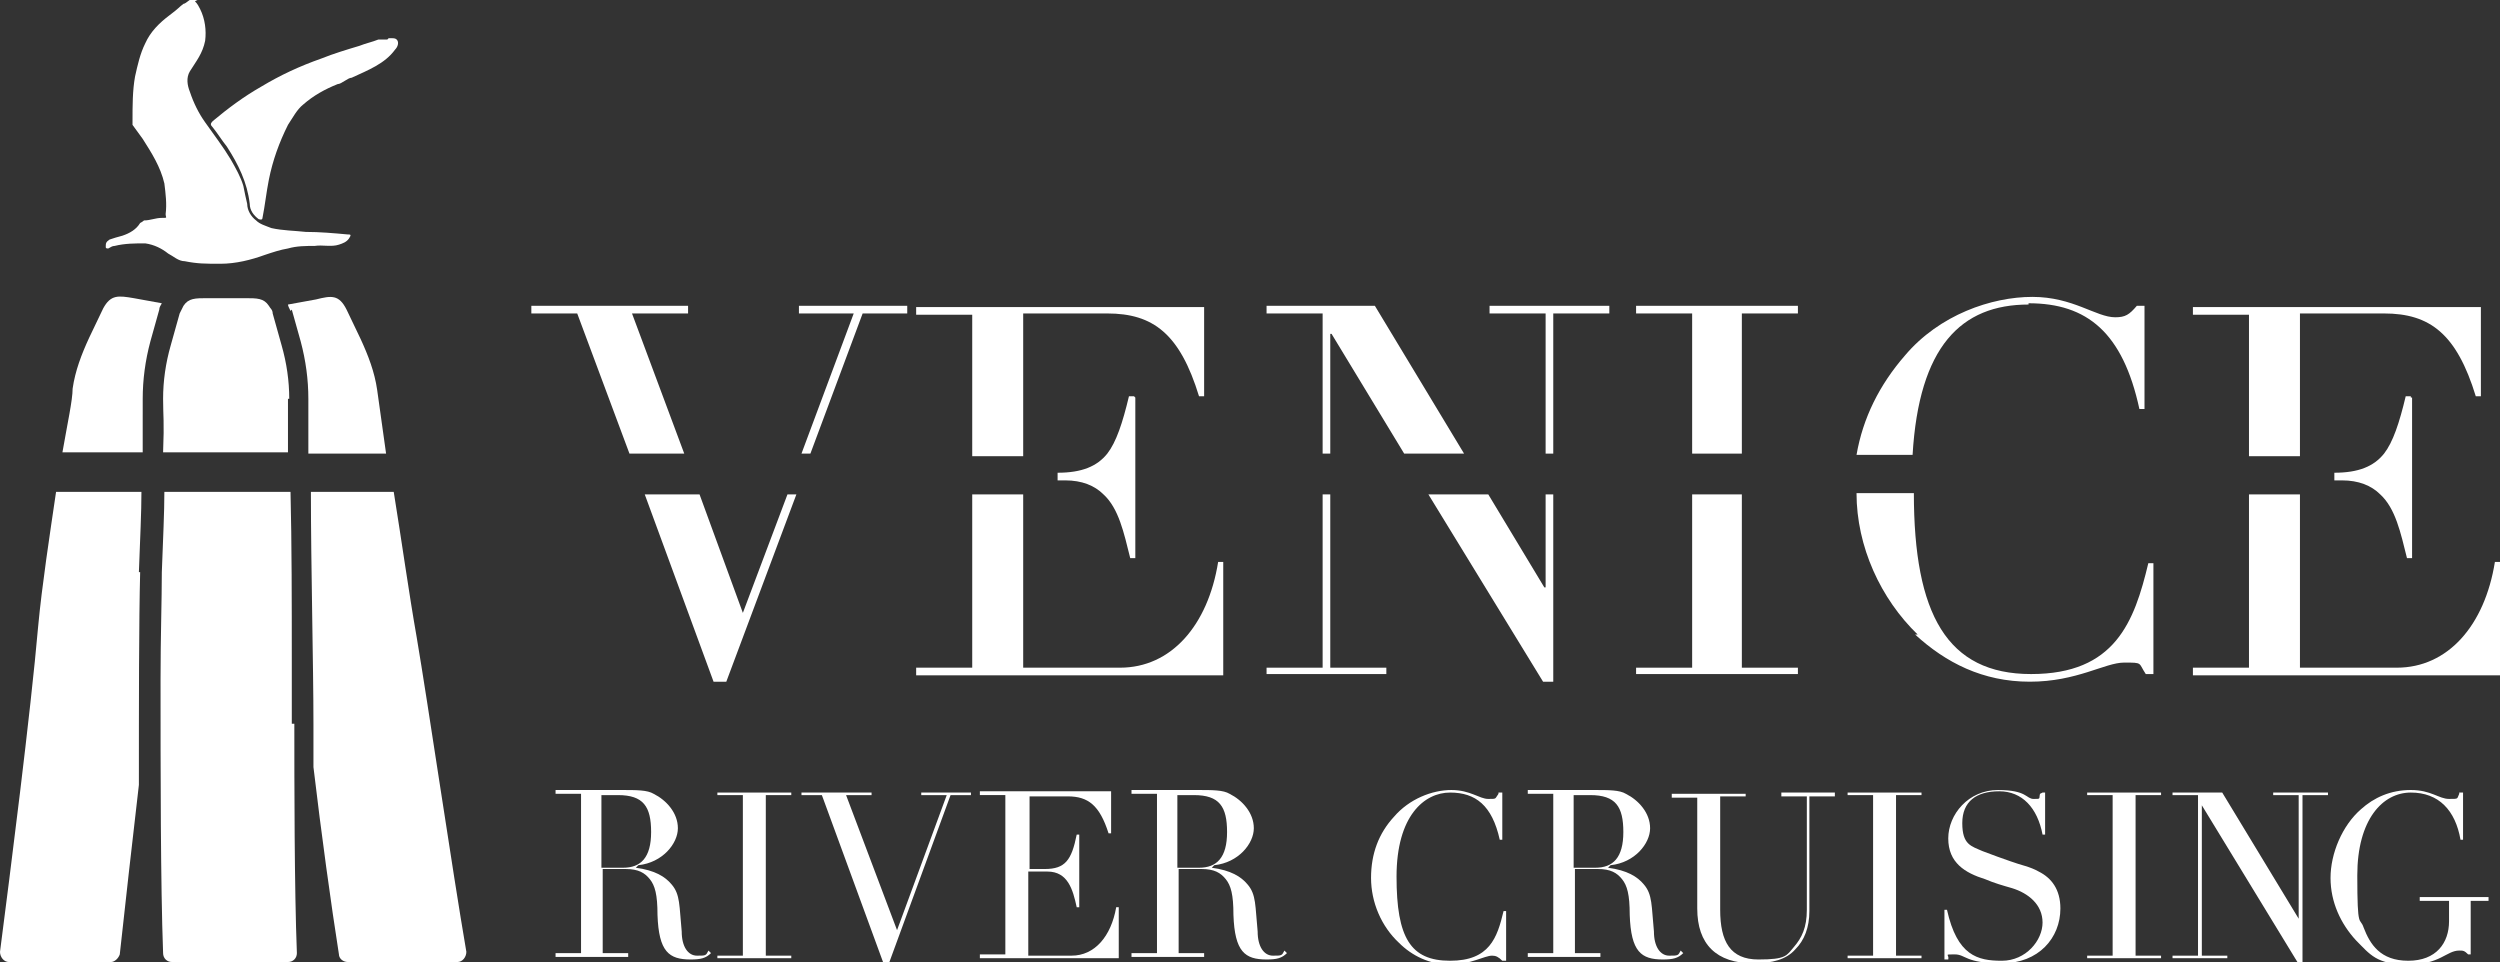 <svg xmlns="http://www.w3.org/2000/svg" id="Livello_1" viewBox="0 0 196.2 75.5"><rect x="0" y="0" width="196.2" height="75.5" fill="#333333" stroke="none"/><defs><style>      .st0 {        fill: #fff;      }    </style></defs><g><path class="st0" d="M22.9,24.3h0l.7,2.5c.4,1.5.6,3,.6,4.5v4.3h6.1c-.4-2.9-.7-5-.7-5-.2-1.4-.7-2.7-1.3-4l-1.1-2.3c-.6-1.2-1.2-1.1-2.4-.8l-2.2.4c0,.1.1.3.2.5h0Z"></path><path class="st0" d="M35.9,75.5c.4,0,.7-.4.7-.8-1.1-6.4-3-19.4-3.9-24.7-.6-3.4-1.2-7.7-1.8-11.4h-6.5c0,5.8.2,13.7.2,18.2s0,2.2,0,3.4c.6,5.1,1.4,10.9,2,14.7,0,.3.3.6.7.6h8.7-.1Z"></path><path class="st0" d="M10.9,44.9c.1-2.7.2-4.7.2-6.3h-6.7c-.5,3.4-1.1,7.3-1.4,10.5-.6,6.9-2.2,19.4-3,25.6,0,.4.3.8.7.8h8c.3,0,.6-.3.7-.6.4-3.7,1-9,1.5-13.3,0-6.4,0-12.9.1-16.7"></path><path class="st0" d="M11.2,32.5v-1.2c0-1.5.2-3,.6-4.5l.7-2.5h0c0-.2.1-.3.2-.5l-2.2-.4c-1.2-.2-1.8-.3-2.4.8l-1.1,2.3c-.6,1.3-1.1,2.6-1.3,4,0,.9-.4,2.7-.8,5h6.3v-3"></path><path class="st0" d="M22.7,31.3c0-1.4-.2-2.8-.6-4.2l-.7-2.5c0-.3-.2-.4-.3-.6-.4-.6-.9-.6-1.9-.6h-2.9c-1,0-1.5,0-1.9.6l-.3.6-.7,2.5c-.4,1.4-.6,2.8-.6,4.2s.1,1.7,0,4.2h9.8v-4.2"></path><path class="st0" d="M22.9,56.8v-5.2c0-4.1,0-9-.1-13h-9.9c0,1.6-.1,3.6-.2,6.3,0,2.2-.1,5.1-.1,8.4,0,7.3,0,16.1.2,21.5,0,.4.3.7.7.7h9.1c.4,0,.7-.3.7-.7-.2-5.1-.2-13.5-.2-18"></path><path class="st0" d="M15.3.1c.2.2.3.4.4.6.4.8.5,1.7.4,2.5-.2,1-.7,1.6-1.2,2.4-.3.5-.2,1.1,0,1.6.3.9.7,1.7,1.2,2.4.7,1,1.4,1.9,2,2.9.4.7.8,1.4,1,2.1.1.5.2,1,.3,1.4,0,.5.3,1,.7,1.3.3.3.7.4,1.2.6.9.2,1.8.2,2.7.3,1.1,0,2.2.1,3.3.2.2,0,.3,0,.1.3-.2.3-.5.4-.8.5-.6.2-1.3,0-1.9.1-.7,0-1.4,0-2.1.2-.6.1-1.2.3-1.8.5-1.1.4-2.3.7-3.5.7s-1.8,0-2.8-.2c-.5,0-.9-.4-1.3-.6-.5-.4-1.1-.7-1.8-.8-.8,0-1.6,0-2.4.2-.2,0-.3.1-.5.2-.1,0-.2,0-.2-.1,0-.3,0-.4.3-.6.3-.1.6-.2,1-.3.6-.2,1.1-.5,1.4-1,0,0,.2-.1.3-.2.5,0,.9-.2,1.4-.2s.3,0,.3-.3c.1-.8,0-1.6-.1-2.4-.3-1.3-1-2.4-1.7-3.5-.3-.4-.5-.7-.8-1.1v-.3c0-1.2,0-2.4.2-3.5.2-.9.4-1.8.8-2.6.4-.9,1.1-1.6,1.9-2.2s.7-.6,1.1-.9c.2,0,.6-.5.8-.4C15.3,0,15.4,0,15.5,0"></path><path class="st0" d="M30.5,3h.3c.1,0,.3,0,.4.2.1.2,0,.5-.2.7-.8,1.1-2.1,1.6-3.4,2.2-.3,0-.8.5-1.1.5-1,.4-1.9.9-2.7,1.6-.5.4-.8,1-1.2,1.6-.7,1.4-1.2,2.8-1.5,4.3-.2,1-.3,2-.5,3q0,.2-.3.1c-.4-.3-.7-.7-.7-1.2-.2-1.7-.9-3.1-1.8-4.5-.4-.5-.7-1-1.1-1.5-.2-.2-.2-.3,0-.5,1.2-1,2.4-1.9,3.8-2.7,1.5-.9,3-1.6,4.7-2.2,1-.4,2-.7,3-1,.5-.2,1-.3,1.5-.5.2,0,.5,0,.7,0"></path></g><polygon class="st0" points="67.7 24.6 71.2 24.6 71.2 24 62.7 24 62.7 24.6 67 24.6 62.9 35.6 63.6 35.6 67.7 24.6"></polygon><polygon class="st0" points="49.6 24.6 54 24.6 54 24 41.7 24 41.7 24.6 45.3 24.6 49.4 35.6 53.7 35.6 49.6 24.6"></polygon><polygon class="st0" points="58.3 48.1 54.9 38.8 50.6 38.8 56 53.5 57 53.5 62.5 38.8 61.8 38.8 58.3 48.1"></polygon><g><path class="st0" d="M80.3,24.6h6.6c3.6,0,5.7,1.6,7.2,6.5h.4v-7h-22.6v.6h4.4v11.1h4v-11.1h0Z"></path><path class="st0" d="M76.3,52.4h-4.4v.6h24.1v-8.9h-.4c-.8,5-3.7,8.3-7.7,8.3h-7.6v-13.6h-4v13.6Z"></path></g><polygon class="st0" points="121.9 24.6 126.3 24.6 126.3 24 116.9 24 116.9 24.6 121.3 24.6 121.3 35.6 121.9 35.6 121.9 24.6"></polygon><polygon class="st0" points="121.3 46.1 121.2 46.1 116.8 38.8 112.1 38.8 121.1 53.5 121.9 53.5 121.9 38.8 121.3 38.8 121.3 46.1"></polygon><polygon class="st0" points="103.8 52.4 99.4 52.4 99.4 52.9 108.8 52.9 108.8 52.4 104.4 52.4 104.4 38.8 103.8 38.8 103.8 52.4"></polygon><polygon class="st0" points="104.4 26.2 104.5 26.2 110.2 35.6 114.9 35.6 107.9 24 99.4 24 99.4 24.6 103.8 24.6 103.8 35.6 104.4 35.6 104.4 26.2"></polygon><polygon class="st0" points="136.7 24.6 141.1 24.6 141.1 24 128.4 24 128.4 24.6 132.8 24.6 132.8 35.6 136.7 35.6 136.7 24.6"></polygon><polygon class="st0" points="132.8 52.4 128.4 52.4 128.4 52.9 141.1 52.9 141.1 52.4 136.7 52.4 136.7 38.8 132.8 38.8 132.8 52.4"></polygon><g><path class="st0" d="M159.2,23.8c4.6,0,7.4,2.3,8.7,8.3h.4v-8.1h-.6c-.6.7-.9.9-1.7.9-1.5,0-3.3-1.6-6.5-1.6s-7.3,1.4-10,4.6c-2,2.3-3.3,4.9-3.8,7.8h4.4c.5-8.5,3.8-11.8,9.1-11.8"></path><path class="st0" d="M150.3,49.8c2.4,2.2,5.3,3.7,9,3.7s5.9-1.5,7.4-1.5,1.1,0,1.7.9h.6v-8.7h-.4c-1.1,4.6-2.6,8.7-9.2,8.7s-9.2-4.7-9.2-14.2h-4.5c0,4.2,1.9,8.3,4.8,11.1"></path><path class="st0" d="M176.5,38.8v13.6h-4.4v.6h24.1v-8.9h-.4c-.8,5-3.7,8.3-7.7,8.3h-7.6v-13.6h-4Z"></path><path class="st0" d="M180.5,24.6h6.6c3.6,0,5.7,1.6,7.2,6.5h.4v-7h-22.6v.6h4.4v11.1h4v-11.1h0Z"></path><path class="st0" d="M189.2,31.1h-.4c-.5,2.1-1,3.6-1.7,4.5-.8,1-2,1.5-3.9,1.5h0v.6h.6c1.3,0,2.3.4,3,1.1,1.2,1.1,1.6,3,2.1,5h.4v-12.6h-.1Z"></path><path class="st0" d="M89,31.1h-.4c-.5,2.1-1,3.6-1.7,4.5-.8,1-2,1.5-3.9,1.5h0v.6h.6c1.3,0,2.3.4,3,1.1,1.2,1.1,1.6,3,2.1,5h.4v-12.6h0Z"></path><path class="st0" d="M47.2,68.1h1.7c1.4,0,2.2-.8,2.2-2.8s-.6-2.9-2.6-2.9-1,0-1.3,0c0,0,0,5.7,0,5.7ZM49.9,68.1h0c1.5.2,2.3.7,2.8,1.3.7.8.6,1.7.8,3.7,0,1.2.5,1.9,1.2,1.9s.7,0,.9-.4l.2.2c-.4.4-.8.5-1.6.5-1.7,0-2.5-.6-2.6-3.5,0-1.6-.2-2.3-.6-2.8-.4-.5-.9-.8-1.9-.8h-1.8v6.6h2v.3h-5.7v-.3h2v-12.5h-2v-.3h5.1c1.3,0,2.1,0,2.6.3,1,.5,1.9,1.5,1.9,2.7s-1.2,2.7-3.1,2.9"></path></g><polygon class="st0" points="62.1 62.2 62.1 62.4 60.1 62.4 60.1 75 62.1 75 62.1 75.2 56.3 75.2 56.3 75 58.3 75 58.3 62.4 56.3 62.4 56.3 62.2 62.1 62.2"></polygon><polygon class="st0" points="68.4 62.2 68.4 62.4 66.4 62.4 70.4 73 74.3 62.4 72.3 62.4 72.3 62.2 76.2 62.2 76.2 62.4 74.6 62.4 69.8 75.5 69.3 75.5 64.5 62.4 62.9 62.4 62.9 62.2 68.4 62.2"></polygon><g><path class="st0" d="M87.2,62.2v3.2h-.2c-.7-2.2-1.6-2.9-3.2-2.9h-3v5.7h1.2c1.6,0,2.1-.7,2.5-2.7h.2v5.7h-.2c-.3-1.4-.7-2.8-2.3-2.8h-1.5v6.6h3.4c1.8,0,3.1-1.5,3.5-3.8h.2v4h-10.9v-.3h2v-12.5h-2v-.3h10.3Z"></path><path class="st0" d="M92.4,68.1h1.7c1.4,0,2.2-.8,2.2-2.8s-.6-2.9-2.6-2.9-1,0-1.3,0c0,0,0,5.7,0,5.7ZM95.1,68.1h0c1.5.2,2.3.7,2.8,1.3.7.8.6,1.7.8,3.7,0,1.2.5,1.9,1.2,1.9s.7,0,.9-.4l.2.2c-.4.4-.8.5-1.6.5-1.7,0-2.5-.6-2.6-3.5,0-1.6-.2-2.3-.6-2.8s-.9-.8-1.9-.8h-1.8v6.6h2v.3h-5.7v-.3h2v-12.5h-2v-.3h5.1c1.3,0,2.1,0,2.6.3,1,.5,1.9,1.5,1.9,2.7s-1.2,2.7-3.1,2.9"></path><path class="st0" d="M117.6,62.2h.3v3.7h-.2c-.6-2.7-1.9-3.7-3.9-3.7s-4.2,1.8-4.2,6.6,1.1,6.6,4.2,6.6,3.7-1.8,4.2-3.9h.2v3.9h-.3c-.3-.3-.5-.4-.8-.4-.6,0-1.7.7-3.3.7s-3-.7-4-1.7c-1.4-1.3-2.2-3.2-2.2-5.1s.6-3.5,1.8-4.8c1.2-1.4,3-2.1,4.5-2.1s2.2.7,2.9.7.5,0,.8-.4"></path><path class="st0" d="M123.5,68.1h1.7c1.4,0,2.2-.8,2.2-2.8s-.6-2.9-2.6-2.9-1,0-1.3,0c0,0,0,5.7,0,5.7ZM126.2,68.1h0c1.5.2,2.3.7,2.8,1.3.7.8.6,1.7.8,3.7,0,1.2.5,1.9,1.2,1.9s.7,0,.9-.4l.2.2c-.4.4-.8.5-1.6.5-1.7,0-2.5-.6-2.6-3.5,0-1.6-.2-2.3-.6-2.8s-.9-.8-1.9-.8h-1.8v6.6h2v.3h-5.7v-.3h2v-12.5h-2v-.3h5.1c1.3,0,2.1,0,2.6.3,1,.5,1.9,1.5,1.9,2.7s-1.2,2.7-3.1,2.9"></path><path class="st0" d="M137,62.2v.3h-2v8.9c0,2.5.8,3.9,3,3.9s2.2-.3,2.8-1,1-1.5,1-2.9v-8.9h-2v-.3h4.2v.3h-2v9c0,1.3-.4,2.3-1.1,3-.7.8-1.8,1.1-3.3,1.1-2.9,0-4.4-1.5-4.4-4.3v-8.7h-2v-.3h5.8Z"></path></g><polygon class="st0" points="150.8 62.2 150.8 62.4 148.8 62.4 148.8 75 150.8 75 150.8 75.2 145 75.2 145 75 147 75 147 62.4 145 62.4 145 62.2 150.8 62.2"></polygon><path class="st0" d="M160.3,62.2h.2v3.3h-.2c-.4-2.1-1.6-3.4-3.4-3.4s-2.9.8-2.9,2.5.7,1.8,1.6,2.2c.8.3,1.6.6,2.2.8.8.3,1.5.4,2.2.8,1,.5,1.7,1.4,1.7,2.9,0,2.3-1.7,4.3-4.6,4.3s-2.8-.7-3.7-.7-.4,0-.5.4h-.3v-3.9h.2c.8,3.6,2.4,4,4.3,4s3.2-1.6,3.2-3-1.1-2.3-2.4-2.7c-.7-.2-1.4-.4-2.1-.7-1.6-.5-2.9-1.3-2.9-3.2s1.6-3.8,3.9-3.8,2.2.7,2.8.7.4,0,.5-.4"></path><polygon class="st0" points="169.6 62.2 169.6 62.4 167.6 62.4 167.6 75 169.6 75 169.6 75.2 163.8 75.2 163.8 75 165.8 75 165.8 62.4 163.8 62.4 163.8 62.2 169.6 62.2"></polygon><polygon class="st0" points="174.4 62.2 180.4 72.1 180.4 72.1 180.4 62.4 178.4 62.4 178.4 62.2 182.7 62.2 182.7 62.4 180.7 62.4 180.7 75.5 180.3 75.5 172.8 63.2 172.8 63.2 172.8 75 174.8 75 174.8 75.2 170.5 75.2 170.5 75 172.5 75 172.5 62.4 170.5 62.4 170.5 62.2 174.4 62.2"></polygon><path class="st0" d="M193,62.2h.3v3.7h-.2c-.4-2.3-1.7-3.7-3.9-3.7s-4.2,2.1-4.2,6.5.2,3.2.5,4.1c.5,1.3,1.3,2.6,3.5,2.6s3.2-1.4,3.2-3.1v-1.6h-2.3v-.3h5.4v.3h-1.4v4.2h-.2c-.3-.3-.4-.3-.7-.3-1,0-1.5,1.1-4,1.1s-3-.8-4.1-1.9c-1.2-1.3-2-3-2-4.9s.9-4.1,2.4-5.4c1-.9,2.3-1.5,3.9-1.5s2.2.7,3,.7.6,0,.8-.4"></path></svg>